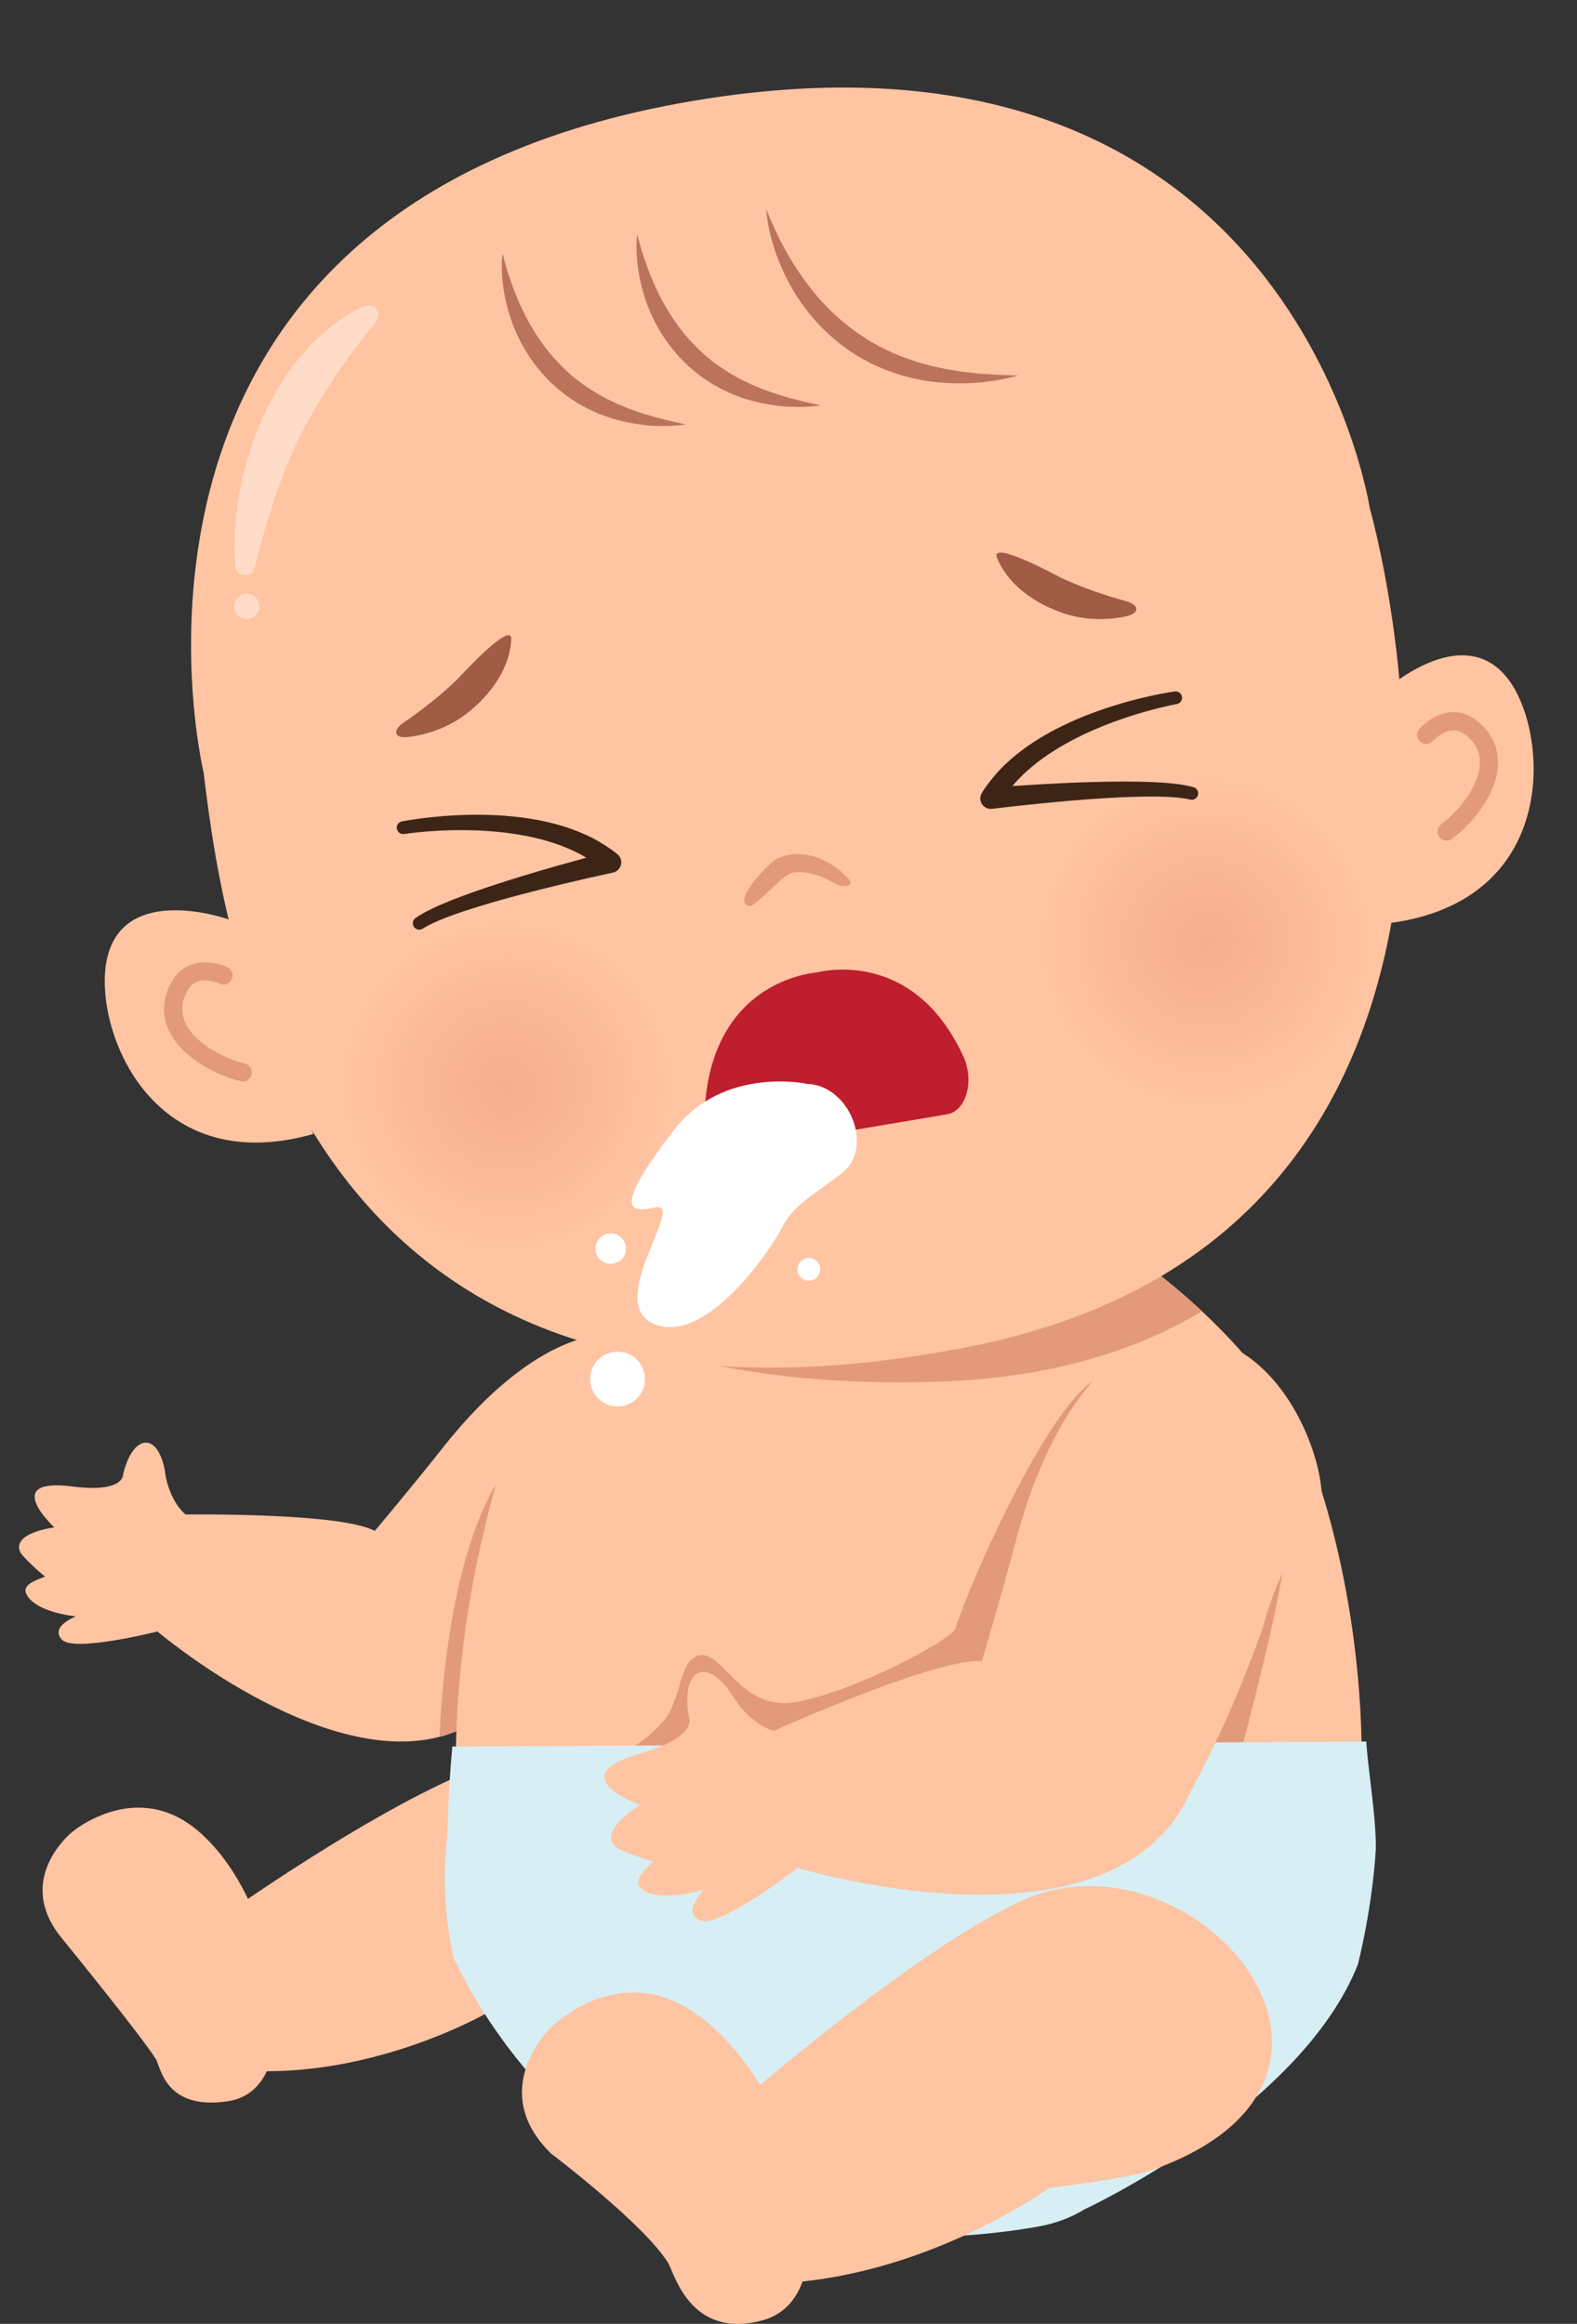 <?xml version="1.0" encoding="UTF-8"?><svg xmlns="http://www.w3.org/2000/svg" xmlns:xlink="http://www.w3.org/1999/xlink" height="976.6" preserveAspectRatio="xMidYMid meet" version="1.0" viewBox="-8.0 -36.8 662.6 976.6" width="662.6" zoomAndPan="magnify"><rect x="-8.0" y="-36.8" width="662.6" height="976.6" fill="#333333" stroke="none"/><defs><clipPath id="a"><path d="M 211 800 L 332 800 L 332 939.828 L 211 939.828 Z M 211 800"/></clipPath><clipPath id="b"><path d="M 572 238 L 636.379 238 L 636.379 352 L 572 352 Z M 572 238"/></clipPath><clipPath id="c"><path d="M 132 347 L 278 347 L 278 492 L 132 492 Z M 132 347"/></clipPath><clipPath id="d"><path d="M 204.934 491.863 C 204.477 491.863 204.016 491.859 203.562 491.852 C 163.617 491.109 131.84 458.129 132.586 418.18 C 133.312 378.691 165.551 347.188 204.879 347.188 C 205.332 347.188 205.793 347.191 206.25 347.203 C 246.195 347.938 277.98 380.922 277.234 420.871 C 276.5 460.359 244.27 491.863 204.934 491.863"/></clipPath><clipPath id="e"><path d="M 204.934 491.863 C 204.477 491.863 204.016 491.859 203.562 491.852 C 163.617 491.109 131.84 458.129 132.586 418.18 C 133.312 378.691 165.551 347.188 204.879 347.188 C 205.332 347.188 205.793 347.191 206.25 347.203 C 246.195 347.938 277.98 380.922 277.234 420.871 C 276.5 460.359 244.27 491.863 204.934 491.863"/></clipPath><clipPath id="g"><path d="M 426 286 L 571 286 L 571 432 L 426 432 Z M 426 286"/></clipPath><clipPath id="h"><path d="M 498.512 431.254 C 498.059 431.254 497.602 431.246 497.148 431.238 C 457.195 430.496 425.422 397.512 426.16 357.566 C 426.895 318.078 459.133 286.57 498.469 286.57 C 498.922 286.57 499.383 286.574 499.84 286.586 C 539.777 287.324 571.562 320.312 570.824 360.254 C 570.082 399.746 537.844 431.254 498.512 431.254"/></clipPath><clipPath id="i"><path d="M 498.512 431.254 C 498.059 431.254 497.602 431.246 497.148 431.238 C 457.195 430.496 425.422 397.512 426.16 357.566 C 426.895 318.078 459.133 286.57 498.469 286.57 C 498.922 286.57 499.383 286.574 499.84 286.586 C 539.777 287.324 571.562 320.312 570.824 360.254 C 570.082 399.746 537.844 431.254 498.512 431.254"/></clipPath><radialGradient cx="0" cy="0" fx="0" fy="0" gradientTransform="scale(-1 1) rotate(-1.066 22447.846 11224.002)" gradientUnits="userSpaceOnUse" id="f" r="72.337" xlink:actuate="onLoad" xlink:show="other" xlink:type="simple" xmlns:xlink="http://www.w3.org/1999/xlink"><stop offset="0" stop-color="#f5ad8e"/><stop offset=".031" stop-color="#f5ae8f"/><stop offset=".059" stop-color="#f6af8f"/><stop offset=".086" stop-color="#f6af90"/><stop offset=".113" stop-color="#f6b091"/><stop offset=".141" stop-color="#f7b091"/><stop offset=".164" stop-color="#f7b192"/><stop offset=".188" stop-color="#f7b292"/><stop offset=".211" stop-color="#f7b292"/><stop offset=".234" stop-color="#f7b393"/><stop offset=".258" stop-color="#f8b394"/><stop offset=".301" stop-color="#f8b494"/><stop offset=".344" stop-color="#f9b595"/><stop offset=".383" stop-color="#f9b696"/><stop offset=".418" stop-color="#f9b797"/><stop offset=".453" stop-color="#fab897"/><stop offset=".484" stop-color="#fab898"/><stop offset=".516" stop-color="#fab999"/><stop offset=".543" stop-color="#fbba99"/><stop offset=".57" stop-color="#fbba9a"/><stop offset=".594" stop-color="#fbbb9a"/><stop offset=".617" stop-color="#fbbb9b"/><stop offset=".641" stop-color="#fcbc9b"/><stop offset=".684" stop-color="#fcbd9c"/><stop offset=".723" stop-color="#fcbe9d"/><stop offset=".754" stop-color="#fdbf9d"/><stop offset=".781" stop-color="#fdbf9e"/><stop offset=".809" stop-color="#fdc09e"/><stop offset=".832" stop-color="#fec19f"/><stop offset=".871" stop-color="#fec1a0"/><stop offset=".902" stop-color="#fec2a0"/><stop offset=".926" stop-color="#fec3a1"/><stop offset=".961" stop-color="#ffc4a2"/><stop offset="1" stop-color="#ffc4a2"/></radialGradient><radialGradient cx="0" cy="0" fx="0" fy="0" gradientTransform="scale(-1 1) rotate(-1.066 19043.043 26974.469)" gradientUnits="userSpaceOnUse" id="j" r="72.343" xlink:actuate="onLoad" xlink:show="other" xlink:type="simple" xmlns:xlink="http://www.w3.org/1999/xlink"><stop offset="0" stop-color="#f5ad8e"/><stop offset=".031" stop-color="#f5ae8f"/><stop offset=".059" stop-color="#f6af8f"/><stop offset=".086" stop-color="#f6af90"/><stop offset=".113" stop-color="#f6b091"/><stop offset=".141" stop-color="#f7b091"/><stop offset=".164" stop-color="#f7b192"/><stop offset=".188" stop-color="#f7b292"/><stop offset=".211" stop-color="#f7b292"/><stop offset=".234" stop-color="#f7b393"/><stop offset=".258" stop-color="#f8b394"/><stop offset=".301" stop-color="#f8b494"/><stop offset=".344" stop-color="#f9b595"/><stop offset=".383" stop-color="#f9b696"/><stop offset=".418" stop-color="#f9b797"/><stop offset=".453" stop-color="#fab897"/><stop offset=".484" stop-color="#fab898"/><stop offset=".516" stop-color="#fab999"/><stop offset=".543" stop-color="#fbba99"/><stop offset=".57" stop-color="#fbba9a"/><stop offset=".594" stop-color="#fbbb9a"/><stop offset=".617" stop-color="#fbbb9b"/><stop offset=".641" stop-color="#fcbc9b"/><stop offset=".684" stop-color="#fcbd9c"/><stop offset=".723" stop-color="#fcbe9d"/><stop offset=".754" stop-color="#fdbf9d"/><stop offset=".781" stop-color="#fdbf9e"/><stop offset=".809" stop-color="#fdc09e"/><stop offset=".832" stop-color="#fec19f"/><stop offset=".871" stop-color="#fec1a0"/><stop offset=".902" stop-color="#fec2a0"/><stop offset=".926" stop-color="#fec3a1"/><stop offset=".961" stop-color="#ffc4a2"/><stop offset="1" stop-color="#ffc4a2"/></radialGradient></defs><g><g id="change1_1"><path d="M 281.699 607.641 C 262.328 616.797 248.441 635.621 248.441 635.621 C 236.5 648.402 226.613 657.801 218.238 665.203 L 218.027 665.395 C 209.609 672.828 202.73 678.242 196.844 683.059 C 190.582 688.043 183.762 691.277 176.613 693.129 C 125.703 706.277 58.156 648.84 58.156 648.84 C 58.156 648.84 22.98 657.773 17.938 652.211 C 12.887 646.648 23.941 642.488 23.941 642.488 C 23.941 642.488 6.801 640.961 3.059 633.035 C 1.016 628.703 8.488 626.965 10.961 625.707 C 8.391 623.969 1.25 617.145 0.488 615.445 C -3.164 607.285 14.828 605.086 14.828 605.086 C 14.828 605.086 -8.039 584.004 22.316 587.898 C 44.203 590.707 43.715 582.93 43.715 582.93 C 47.711 565.48 59.02 564.359 61.586 583.277 C 62.16 587.527 65.156 595.785 69.996 599.676 C 69.996 599.676 135.23 598.789 149.465 606.566 C 149.465 606.566 165.402 587.672 177.699 572.043 C 218.309 520.449 248.461 523.988 248.461 523.988 C 302.27 527.359 293.52 602.059 281.699 607.641" fill="#ffc4a2"/></g><g id="change2_1"><path d="M 214.934 569.66 L 218.238 665.203 L 218.027 665.395 C 209.609 672.828 202.73 678.242 196.844 683.059 C 190.582 688.043 183.762 691.277 176.613 693.129 C 177.5 677.691 181.309 595.758 214.934 569.66" fill="#e29a7a"/></g><g id="change1_2"><path d="M 82.062 771.008 C 82.062 771.008 151.91 720.812 196.141 704.965 C 261.516 681.547 332.051 782.871 234.492 806.547 C 225.375 808.758 196.504 809.195 196.504 809.195 C 196.504 809.195 147.84 837.43 92.613 833.23 L 82.062 771.008" fill="#ffc4a2"/></g><g id="change1_3"><path d="M 559.641 763.582 C 559.641 763.582 535.688 899.902 374.789 898.043 C 213.926 901.668 188.477 765.617 188.477 765.617 C 176.379 693.449 188.703 629.09 200.145 587.715 C 207.07 562.688 222.477 540.383 241.383 521.117 C 253.086 509.18 266.141 498.406 279.336 488.879 C 334.715 448.918 409.52 448.566 465.082 488.285 C 476.02 496.109 486.898 504.781 497.066 514.281 C 518.723 534.52 537.145 558.48 546.02 585.816 C 559.277 626.645 570.949 691.285 559.641 763.582" fill="#ffc4a2"/></g><g id="change2_2"><path d="M 510.191 710.676 C 510.191 710.676 537.551 614.844 533.113 593.879 C 528.676 572.914 483.574 706.008 483.574 706.008 L 510.191 710.676" fill="#e29a7a"/></g><g id="change2_3"><path d="M 497.066 514.281 C 468.551 531.25 432.656 542.223 387.527 543.793 C 326.082 545.926 278.383 537.047 241.383 521.117 C 253.086 509.18 266.141 498.406 279.336 488.879 C 334.715 448.918 409.52 448.566 465.082 488.285 C 476.02 496.109 486.898 504.781 497.066 514.281" fill="#e29a7a"/></g><g id="change2_4"><path d="M 454.457 540.102 C 454.457 540.102 454.496 541.887 452.594 542.848 C 434.035 552.211 402.031 621.68 393.367 647.672 C 391.887 652.109 353.203 673.23 327.066 678.406 C 300.934 683.582 294.391 650.914 282.59 660.527 C 278 664.266 277.148 678.152 271.652 685.305 C 263.02 696.527 250.332 701.246 250.332 701.246 L 420.727 701.246 L 453.785 541.078" fill="#e29a7a"/></g><g id="change3_1"><path d="M 570.07 740.191 C 570.02 740.195 569.289 760.887 562.582 788.656 C 538.555 849.609 447.477 891.781 447.473 891.781 C 442.043 895.156 435.406 897.672 427.977 898.977 C 410.789 901.988 391.586 903.637 370.289 903.48 C 350.426 903.336 332.414 901.602 316.215 898.652 C 312.258 897.934 308.531 896.867 305.102 895.523 C 301.672 894.176 298.531 892.531 295.746 890.656 C 216.051 864.871 182.512 785.688 182.512 785.688 C 176.23 756.988 180.043 734.902 179.98 734.902 L 179.98 734.836 C 180.215 722.004 180.938 709.438 182.055 697.191 L 566.062 695.082 C 566.727 705.691 569.145 720.336 569.875 732.695 C 570.027 735.32 570.105 737.84 570.07 740.191" fill="#d7eef4"/></g><g id="change1_4"><path d="M 471.477 528.148 C 471.477 528.148 437.867 538.281 418.566 611.699 C 412.719 633.938 404.523 661.316 404.523 661.316 C 385.848 659.625 317.078 690.609 317.078 690.609 C 310.145 688.715 303.172 681.336 300.602 677.094 C 289.164 658.211 277.691 664.609 281.484 684.953 C 281.484 684.953 285.586 692.977 261.086 700.078 C 227.102 709.93 261.059 721.75 261.059 721.75 C 261.059 721.75 242.992 732.375 250.629 739.344 C 252.215 740.793 262.93 744.742 266.453 745.402 C 264.414 747.879 257.289 753.16 261.453 756.812 C 269.07 763.496 287.949 757.223 287.949 757.223 C 287.949 757.223 278.145 766.727 286.059 770.301 C 293.973 773.871 327.16 748.199 327.16 748.199 C 327.16 748.199 454.727 786.953 489.996 720.609 C 498.051 704.969 509.199 684.969 522.867 646.543 C 522.867 646.543 528.926 620.184 545.254 601.555 C 555.215 590.188 530.094 506.941 471.477 528.148" fill="#ffc4a2"/></g><g id="change1_5"><path d="M 296.266 852.445 C 296.266 852.445 370.742 786.219 419.816 762.652 C 492.355 727.82 585.793 836.141 476.199 875.121 C 465.957 878.766 432.738 882.734 432.738 882.734 C 432.738 882.734 380.035 921.109 315.887 922.895 L 296.266 852.445" fill="#ffc4a2"/></g><g clip-path="url(#a)" id="change1_10"><path d="M 222.859 815.918 C 222.859 815.918 196.441 841.797 223.523 868.219 C 223.523 868.219 262.992 898.113 272.867 914.449 C 275.207 918.316 281.922 946.297 311.969 938.449 C 342.02 930.598 329.34 881.32 329.34 881.32 C 329.34 881.32 317.559 832.941 284.469 809.535 C 251.379 786.129 222.859 815.918 222.859 815.918" fill="#ffc4a2"/></g><g id="change1_6"><path d="M 22.316 733.098 C 22.316 733.098 -2.676 752.949 18.215 778.047 C 18.215 778.047 51.57 818.969 57.504 828.586 C 59.551 831.902 61.367 850.289 87.863 846.234 C 114.355 842.18 107.875 798.746 107.875 798.746 C 107.875 798.746 102.086 756.168 75.773 733.117 C 49.461 710.07 22.316 733.098 22.316 733.098" fill="#ffc4a2"/></g><g clip-path="url(#b)" id="change1_9"><path d="M 572.766 254.285 C 572.766 254.285 607.078 222.402 626.367 249.551 C 642.828 272.715 646.855 342.027 575.445 351.188 L 572.766 254.285" fill="#ffc4a2"/></g><g id="change1_7"><path d="M 88.07 349.598 C 88.07 349.598 43.984 333.762 36.918 366.305 C 30.883 394.078 54.41 459.398 123.68 439.758 L 88.07 349.598" fill="#ffc4a2"/></g><g id="change1_8"><path d="M 567.531 176.805 C 567.531 176.805 654.539 478.5 399.793 529.035 C 117.375 585.062 86.57 362.379 77.547 287.82 C 77.547 287.82 20.246 49.832 283.418 5.562 C 535.387 -36.82 567.531 176.805 567.531 176.805" fill="#ffc4a2"/></g><g clip-path="url(#c)"><g clip-path="url(#d)"><g clip-path="url(#e)"><path d="M 280.668 347.238 L 277.93 494.582 L 129.148 491.816 L 131.891 344.473 Z M 280.668 347.238" fill="url(#f)"/></g></g></g><g clip-path="url(#g)"><g clip-path="url(#h)"><g clip-path="url(#i)"><path d="M 574.254 286.621 L 571.512 433.973 L 422.73 431.203 L 425.473 283.852 Z M 574.254 286.621" fill="url(#j)"/></g></g></g><g id="change2_5"><path d="M 348.398 332.414 C 341.266 324.488 328.883 319.09 318.57 324.02 C 315.938 325.137 299.176 341.746 306.648 343.984 C 309.277 344.77 320.41 330.879 325.051 329.938 C 331.516 328.906 338.188 331.805 343.684 334.891 C 345.461 335.902 351.816 336.191 348.398 332.414" fill="#e29a7a"/></g><g id="change4_1"><path d="M 410.809 197.367 C 414.988 207.957 424.984 215.465 435.273 219.578 C 444.754 223.641 455.469 224.344 465.457 222.141 C 471.152 220.734 470.367 217.406 465.504 215.949 C 456.09 213.391 446.914 210.211 438.055 206.145 C 436.602 205.426 408.484 190.074 410.809 197.367" fill="#a05c44"/></g><g id="change4_2"><path d="M 206.824 231.68 C 206.34 243.051 199.352 253.418 190.973 260.672 C 183.348 267.609 173.449 271.781 163.289 272.965 C 157.445 273.504 157.102 270.102 161.223 267.133 C 169.281 261.637 176.91 255.629 183.949 248.887 C 185.09 247.73 206.637 224.027 206.824 231.68" fill="#a05c44"/></g><g id="change2_6"><path d="M 94.754 417.617 C 96.156 417.328 97.336 416.258 97.699 414.785 C 98.203 412.734 96.949 410.664 94.902 410.164 C 85.309 407.809 73.309 401.277 69.625 392.496 C 67.805 388.152 68.266 383.77 71.043 379.094 C 75.035 372.383 83.918 376.449 84.293 376.621 C 86.207 377.52 88.477 376.695 89.375 374.785 C 90.27 372.875 89.445 370.598 87.539 369.703 C 82.18 367.195 70.465 365.113 64.477 375.191 C 60.496 381.902 59.836 388.906 62.582 395.449 C 67.316 406.73 81.309 414.695 93.078 417.582 C 93.648 417.719 94.215 417.727 94.754 417.617" fill="#e29a7a"/></g><g id="change2_7"><path d="M 600.559 316.422 C 599.156 316.711 597.648 316.191 596.738 314.977 C 595.469 313.289 595.809 310.891 597.496 309.629 C 605.387 303.695 613.855 292.977 613.797 283.445 C 613.766 278.738 611.613 274.895 607.227 271.68 C 600.922 267.074 594.344 274.309 594.066 274.621 C 592.664 276.191 590.246 276.328 588.672 274.922 C 587.102 273.516 586.969 271.102 588.371 269.527 C 592.312 265.117 602.266 258.598 611.734 265.516 C 618.027 270.113 621.387 276.301 621.438 283.398 C 621.512 295.637 611.77 308.453 602.082 315.738 C 601.613 316.082 601.094 316.312 600.559 316.422" fill="#e29a7a"/></g><g id="change5_1"><path d="M 313.953 51.016 C 314.973 53.789 316.152 56.473 317.355 59.121 C 318.57 61.766 319.855 64.363 321.238 66.895 C 323.98 71.965 326.988 76.836 330.355 81.402 C 337.039 90.559 345.145 98.473 354.445 104.566 L 356.191 105.707 L 357.062 106.277 L 357.973 106.789 L 361.609 108.84 L 365.363 110.676 C 366.594 111.336 367.926 111.77 369.203 112.34 C 371.746 113.512 374.457 114.262 377.094 115.238 L 381.168 116.371 L 383.207 116.953 L 385.285 117.395 C 386.672 117.684 388.059 118.004 389.449 118.312 L 393.68 118.988 L 395.801 119.34 C 396.508 119.48 397.223 119.496 397.938 119.594 L 402.234 120.07 C 403.672 120.289 405.117 120.301 406.562 120.41 L 410.926 120.719 C 412.387 120.793 413.844 120.793 415.312 120.848 C 416.781 120.918 418.254 120.949 419.738 121.047 C 408.328 124.152 396.227 125.062 384.203 123.652 L 381.945 123.395 L 379.707 122.992 C 378.215 122.707 376.723 122.422 375.23 122.113 C 372.293 121.316 369.316 120.602 366.461 119.492 C 363.543 118.543 360.781 117.191 357.977 115.941 L 353.934 113.734 L 352.926 113.176 L 351.949 112.559 L 350.008 111.316 C 349.367 110.891 348.715 110.484 348.086 110.043 L 346.242 108.66 C 345.016 107.734 343.766 106.844 342.629 105.805 C 340.277 103.828 338.066 101.699 335.961 99.484 C 331.766 95.027 328.129 90.094 325.062 84.871 C 322.004 79.648 319.516 74.129 317.609 68.457 C 317.121 67.043 316.711 65.602 316.293 64.172 C 315.922 62.723 315.523 61.289 315.23 59.828 C 314.602 56.918 314.121 53.973 313.953 51.016" fill="#bc735c"/></g><g id="change5_2"><path d="M 259.742 61.621 C 260.91 66.41 262.316 71.023 263.988 75.504 C 265.648 79.984 267.52 84.332 269.691 88.484 C 273.996 96.801 279.496 104.297 286.145 110.555 C 289.434 113.727 293.098 116.488 296.965 118.957 L 298.414 119.887 L 299.141 120.352 L 299.898 120.766 C 300.914 121.309 301.918 121.879 302.926 122.449 C 303.941 123.004 305.016 123.449 306.055 123.969 L 307.621 124.738 C 308.145 124.992 308.699 125.188 309.234 125.414 C 310.32 125.848 311.398 126.309 312.48 126.766 C 313.574 127.191 314.703 127.535 315.809 127.949 C 318.02 128.805 320.316 129.398 322.605 130.109 C 323.746 130.5 324.914 130.742 326.082 131.043 C 327.246 131.344 328.422 131.633 329.598 131.953 C 330.773 132.246 331.965 132.461 333.156 132.738 C 334.348 133.023 335.547 133.273 336.75 133.59 C 326.977 134.91 316.863 134.148 307.113 131.402 C 306.508 131.227 305.887 131.082 305.289 130.879 L 303.492 130.246 C 302.301 129.805 301.09 129.406 299.918 128.906 C 298.754 128.387 297.586 127.867 296.43 127.324 L 295.559 126.922 L 294.715 126.461 L 293.031 125.531 L 291.352 124.594 C 290.789 124.281 290.273 123.895 289.73 123.551 C 288.668 122.828 287.574 122.152 286.535 121.391 L 283.5 119.004 C 282.504 118.191 281.574 117.297 280.613 116.438 C 273.102 109.371 267.406 100.512 263.902 91.039 C 262.145 86.301 260.895 81.41 260.16 76.473 C 259.965 75.242 259.84 74 259.703 72.766 C 259.613 71.52 259.496 70.285 259.473 69.043 C 259.383 66.562 259.43 64.074 259.742 61.621" fill="#bc735c"/></g><g id="change5_3"><path d="M 203.133 69.656 C 204.305 74.441 205.711 79.055 207.379 83.535 C 209.039 88.016 210.914 92.363 213.082 96.516 C 217.387 104.832 222.887 112.328 229.535 118.59 C 232.824 121.762 236.492 124.52 240.355 126.988 L 241.809 127.922 L 242.535 128.387 L 243.293 128.797 C 244.309 129.34 245.312 129.914 246.32 130.48 C 247.336 131.035 248.406 131.484 249.445 132.004 L 251.016 132.773 C 251.539 133.027 252.09 133.219 252.629 133.445 C 253.711 133.879 254.789 134.344 255.871 134.801 C 256.969 135.223 258.094 135.566 259.203 135.98 C 261.414 136.836 263.711 137.434 266 138.141 C 267.137 138.531 268.309 138.777 269.477 139.074 C 270.641 139.375 271.812 139.664 272.988 139.984 C 274.164 140.277 275.355 140.492 276.551 140.77 C 277.742 141.055 278.941 141.305 280.145 141.621 C 270.371 142.941 260.254 142.18 250.508 139.434 C 249.898 139.258 249.277 139.113 248.68 138.906 L 246.883 138.277 C 245.691 137.836 244.48 137.438 243.309 136.938 C 242.145 136.418 240.977 135.898 239.82 135.355 L 238.949 134.953 L 238.105 134.492 L 236.422 133.566 L 234.742 132.625 C 234.184 132.312 233.664 131.93 233.125 131.582 C 232.062 130.859 230.965 130.184 229.93 129.422 L 226.895 127.035 C 225.895 126.223 224.965 125.328 224.004 124.473 C 216.492 117.406 210.801 108.547 207.293 99.074 C 205.539 94.332 204.289 89.441 203.551 84.508 C 203.355 83.273 203.23 82.031 203.094 80.797 C 203.004 79.551 202.891 78.316 202.863 77.074 C 202.773 74.598 202.82 72.109 203.133 69.656" fill="#bc735c"/></g><g id="change6_1"><path d="M 94.914 204.949 C 94.535 204.949 94.152 204.895 93.77 204.785 C 92.07 204.289 90.941 202.777 90.84 201.109 C 90.684 198.488 90.559 195.855 90.539 193.219 C 90.566 191.906 90.574 190.586 90.621 189.27 C 90.668 187.953 90.672 186.625 90.801 185.312 C 91.004 182.684 91.172 180.035 91.547 177.41 L 92.078 173.465 C 92.285 172.152 92.523 170.848 92.766 169.539 C 94.668 159.066 97.922 148.77 102.312 138.934 C 106.797 129.156 112.328 119.715 119.516 111.566 C 123.074 107.477 127 103.691 131.273 100.324 C 133.418 98.648 135.629 97.059 137.973 95.633 C 139.145 94.918 140.34 94.234 141.566 93.602 C 142.188 93.277 142.809 92.98 143.453 92.688 L 144.426 92.25 L 145.5 91.809 C 145.992 91.602 146.504 91.508 147.004 91.508 C 148.551 91.508 150.02 92.422 150.648 93.941 C 151.09 95.008 151.027 96.156 150.574 97.125 L 149.875 98.598 C 149.84 98.668 149.73 98.793 149.648 98.898 L 149.375 99.238 L 148.805 99.922 L 147.656 101.328 L 145.375 104.172 C 143.863 106.07 142.383 107.988 140.941 109.926 C 138.051 113.793 135.266 117.691 132.613 121.668 C 127.34 129.637 122.414 137.805 118.145 146.398 C 113.941 155.02 110.262 163.965 107.188 173.238 L 106.016 176.719 L 104.938 180.238 C 104.562 181.41 104.176 182.582 103.863 183.773 L 102.828 187.336 C 102.469 188.523 102.152 189.723 101.836 190.926 C 101.523 192.125 101.172 193.324 100.844 194.531 C 100.203 196.949 99.598 199.387 98.887 201.824 L 98.832 202.012 C 98.312 203.793 96.684 204.949 94.914 204.949" fill="#ffdcc7"/></g><g id="change6_2"><path d="M 95.641 223.398 C 93.086 223.398 90.832 221.559 90.395 218.953 C 89.906 216.051 91.863 213.305 94.766 212.816 C 95.062 212.766 95.359 212.738 95.656 212.738 C 98.211 212.738 100.465 214.582 100.902 217.188 C 101.391 220.09 99.434 222.836 96.531 223.324 C 96.234 223.375 95.934 223.398 95.641 223.398" fill="#ffdcc7"/></g><g id="change7_1"><path d="M 160.902 308.391 C 164.785 307.656 168.543 307.156 172.379 306.727 C 176.199 306.305 180.031 305.996 183.879 305.812 C 191.566 305.465 199.305 305.523 207.043 306.285 C 214.773 307.027 222.523 308.438 230.082 310.898 C 233.848 312.16 237.578 313.629 241.168 315.504 C 244.746 317.387 248.195 319.598 251.414 322.184 L 251.426 322.195 C 253.309 323.742 253.574 326.523 252.023 328.402 C 251.363 329.203 250.48 329.711 249.543 329.91 C 242.719 331.371 235.848 332.941 229.023 334.574 C 222.191 336.207 215.383 337.918 208.609 339.734 C 201.844 341.559 195.105 343.48 188.477 345.633 C 185.168 346.719 181.883 347.855 178.68 349.113 C 175.504 350.375 172.32 351.762 169.668 353.43 L 169.57 353.492 C 168.312 354.281 166.648 353.906 165.859 352.648 C 165.086 351.422 165.43 349.809 166.609 348.996 C 169.848 346.77 173.125 345.23 176.43 343.742 C 179.734 342.281 183.066 340.973 186.41 339.719 C 193.102 337.238 199.848 335.004 206.613 332.879 C 213.383 330.754 220.18 328.746 226.992 326.812 C 233.816 324.879 240.625 323.023 247.527 321.242 L 245.656 328.969 C 243.051 326.711 240.188 324.707 237.137 322.941 C 234.078 321.188 230.801 319.75 227.441 318.473 C 220.691 315.98 213.516 314.363 206.223 313.383 C 198.926 312.375 191.496 312.023 184.062 312.074 C 180.344 312.109 176.621 312.262 172.906 312.527 C 169.207 312.793 165.441 313.156 161.863 313.688 L 161.797 313.699 C 160.324 313.918 158.957 312.902 158.738 311.43 C 158.523 309.996 159.488 308.656 160.902 308.391" fill="#3c2517"/></g><g id="change7_2"><path d="M 485.562 253.777 C 481.652 254.359 477.941 255.113 474.176 255.961 C 470.426 256.812 466.703 257.777 463.008 258.863 C 455.629 261.047 448.336 263.637 441.273 266.887 C 434.211 270.117 427.348 273.984 421.012 278.781 C 417.867 281.207 414.82 283.816 412.043 286.762 C 409.277 289.711 406.738 292.93 404.547 296.426 L 404.535 296.441 C 403.266 298.52 403.926 301.234 406.004 302.504 C 406.887 303.043 407.887 303.23 408.84 303.113 C 415.77 302.262 422.777 301.496 429.758 300.809 C 436.746 300.117 443.738 299.508 450.734 299.008 C 457.727 298.516 464.723 298.129 471.691 297.992 C 475.172 297.938 478.648 297.938 482.086 298.078 C 485.504 298.23 488.961 298.496 492.016 299.207 L 492.129 299.234 C 493.574 299.57 495.023 298.672 495.359 297.223 C 495.688 295.812 494.836 294.402 493.453 294.02 C 489.668 292.973 486.066 292.59 482.457 292.266 C 478.855 291.969 475.277 291.82 471.711 291.73 C 464.574 291.574 457.469 291.672 450.379 291.875 C 443.285 292.086 436.207 292.406 429.137 292.812 C 422.055 293.215 415.016 293.688 407.91 294.266 L 412.207 300.953 C 413.93 297.969 415.98 295.137 418.285 292.473 C 420.602 289.812 423.23 287.383 425.984 285.078 C 431.547 280.512 437.801 276.641 444.367 273.324 C 450.934 269.984 457.844 267.223 464.883 264.84 C 468.406 263.652 471.977 262.578 475.574 261.613 C 479.152 260.656 482.836 259.77 486.391 259.102 L 486.453 259.086 C 487.914 258.812 488.879 257.406 488.605 255.945 C 488.336 254.52 486.984 253.57 485.562 253.777" fill="#3c2517"/></g><g id="change8_1"><path d="M 396.734 407.086 C 377.254 364.84 342.648 370.137 335.117 371.859 C 327.441 372.695 293.008 379.012 288.414 425.305 C 287.289 436.676 294.785 447.508 302.898 446.141 L 345.211 439.023 L 347.559 438.629 L 389.867 431.512 C 397.984 430.148 401.523 417.461 396.734 407.086" fill="#be1e2d"/></g><g id="change9_1"><path d="M 331.172 418.699 C 331.172 418.699 295.879 410.977 274.992 438.309 C 254.109 465.645 252.445 474.266 266.918 470.695 C 281.391 467.129 245.332 510.695 266.918 519.652 C 288.504 528.609 315.762 488.605 320.504 479.309 C 325.242 470.012 331.172 467.129 345.395 456.562 C 359.613 445.996 349.238 419.391 331.172 418.699" fill="#fff"/></g><g id="change9_2"><path d="M 255.023 487.938 C 255.023 491.477 252.152 494.348 248.609 494.348 C 245.07 494.348 242.199 491.477 242.199 487.938 C 242.199 484.395 245.07 481.523 248.609 481.523 C 252.152 481.523 255.023 484.395 255.023 487.938" fill="#fff"/></g><g id="change9_3"><path d="M 262.992 542.75 C 262.992 549.109 257.84 554.266 251.48 554.266 C 245.121 554.266 239.965 549.109 239.965 542.75 C 239.965 536.391 245.121 531.238 251.48 531.238 C 257.84 531.238 262.992 536.391 262.992 542.75" fill="#fff"/></g><g id="change9_4"><path d="M 336.609 496.633 C 336.609 499.27 334.473 501.402 331.84 501.402 C 329.203 501.402 327.066 499.27 327.066 496.633 C 327.066 493.996 329.203 491.863 331.84 491.863 C 334.473 491.863 336.609 493.996 336.609 496.633" fill="#fff"/></g></g></svg>